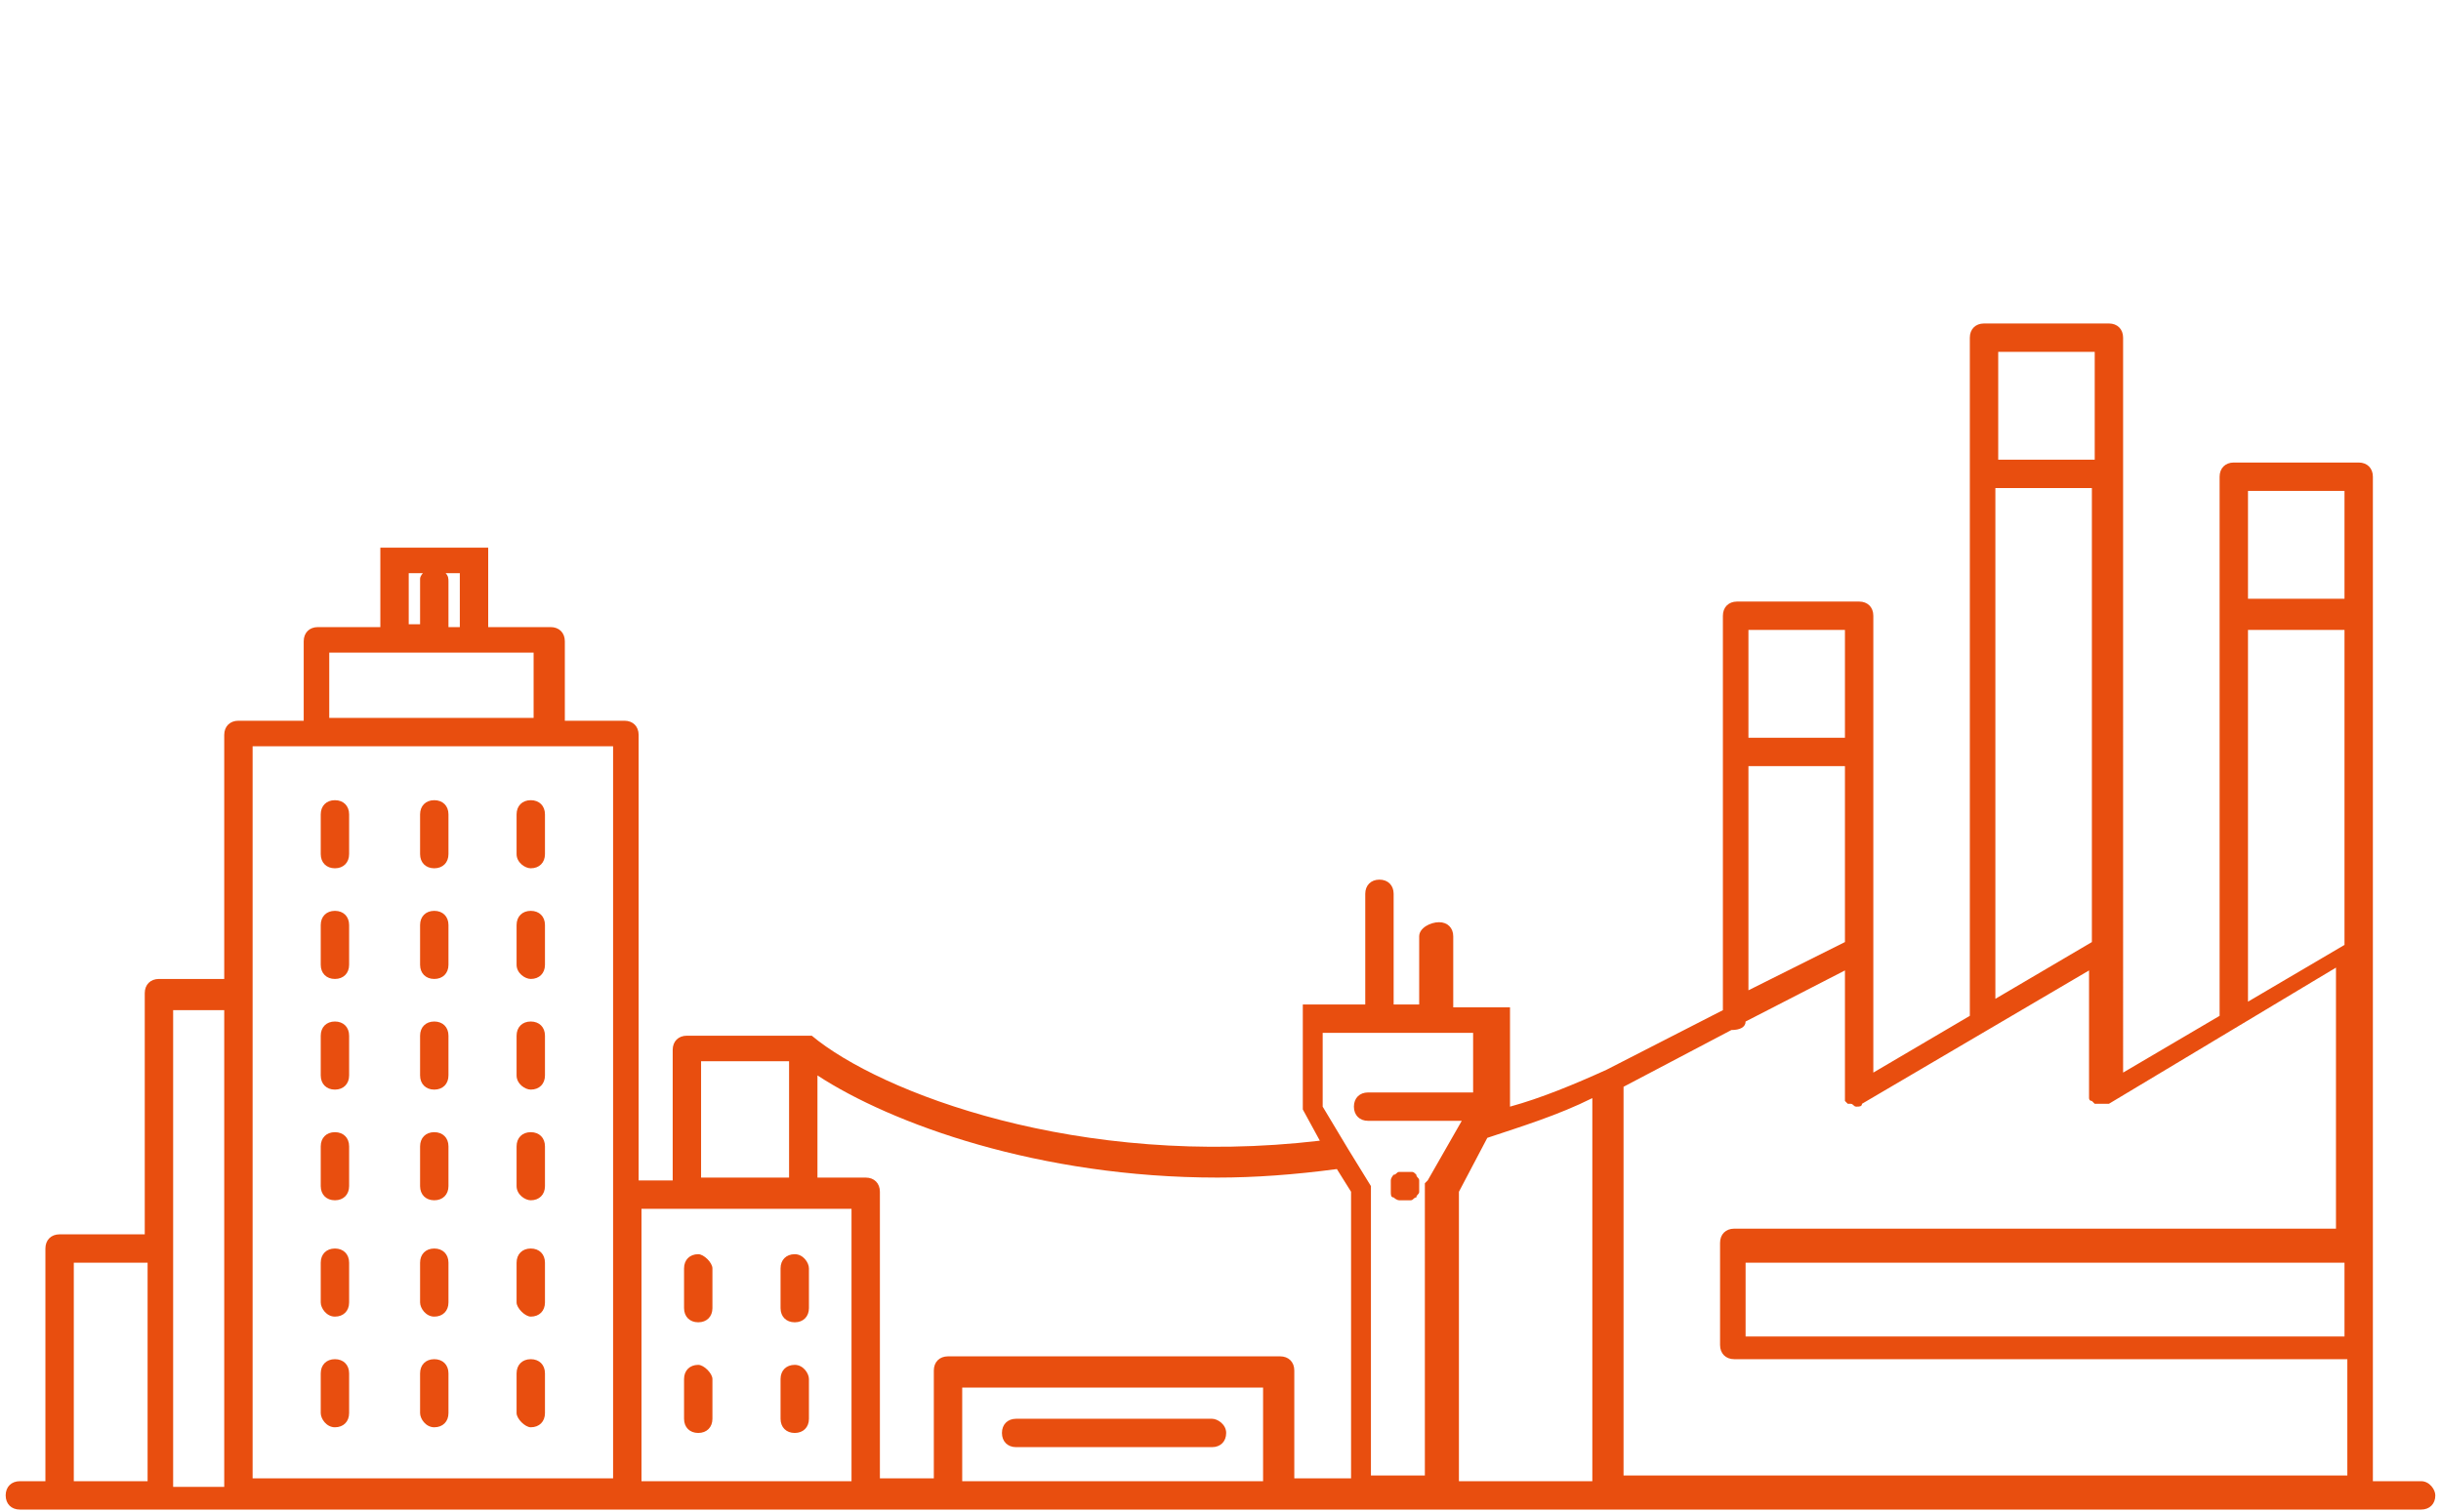 <?xml version="1.0" encoding="UTF-8"?>
<svg xmlns="http://www.w3.org/2000/svg" viewBox="0 0 86 53.3" xml:space="preserve">
  <g fill="#E84E0F">
    <path d="M24.6 44.2c-.3 0-.5.2-.5.5v1.4c0 .3.2.5.5.5s.5-.2.5-.5v-1.4c0-.2-.3-.5-.5-.5zm3.4 0c-.3 0-.5.2-.5.5v1.4c0 .3.2.5.5.5s.5-.2.5-.5v-1.4c0-.2-.2-.5-.5-.5zm-3.4 3.9c-.3 0-.5.2-.5.5V50c0 .3.2.5.5.5s.5-.2.5-.5v-1.4c0-.2-.3-.5-.5-.5zm3.4 0c-.3 0-.5.2-.5.5V50c0 .3.2.5.5.5s.5-.2.5-.5v-1.4c0-.2-.2-.5-.5-.5zM11.8 30.6c.3 0 .5-.2.5-.5v-1.4c0-.3-.2-.5-.5-.5s-.5.2-.5.5v1.4c0 .3.2.5.5.5zm3.5 0c.3 0 .5-.2.5-.5v-1.4c0-.3-.2-.5-.5-.5s-.5.2-.5.5v1.4c0 .3.2.5.5.5zm3.4 0c.3 0 .5-.2.5-.5v-1.4c0-.3-.2-.5-.5-.5s-.5.2-.5.5v1.4c0 .3.3.5.5.5zm-6.9 3.9c.3 0 .5-.2.5-.5v-1.4c0-.3-.2-.5-.5-.5s-.5.2-.5.5V34c0 .3.2.5.5.5zm3.5 0c.3 0 .5-.2.5-.5v-1.4c0-.3-.2-.5-.5-.5s-.5.2-.5.5V34c0 .3.2.5.5.5zm3.4 0c.3 0 .5-.2.5-.5v-1.4c0-.3-.2-.5-.5-.5s-.5.2-.5.5V34c0 .3.3.5.5.5zm-6.9 3.9c.3 0 .5-.2.5-.5v-1.4c0-.3-.2-.5-.5-.5s-.5.2-.5.5v1.4c0 .3.2.5.5.5zm3.5 0c.3 0 .5-.2.5-.5v-1.4c0-.3-.2-.5-.5-.5s-.5.2-.5.5v1.4c0 .3.2.5.5.5zm3.4 0c.3 0 .5-.2.5-.5v-1.4c0-.3-.2-.5-.5-.5s-.5.2-.5.5v1.4c0 .3.3.5.5.5zm-6.9 3.9c.3 0 .5-.2.5-.5v-1.4c0-.3-.2-.5-.5-.5s-.5.2-.5.5v1.4c0 .3.2.5.5.5zm3.5 0c.3 0 .5-.2.5-.5v-1.4c0-.3-.2-.5-.5-.5s-.5.2-.5.5v1.4c0 .3.2.5.5.5zm3.4 0c.3 0 .5-.2.5-.5v-1.4c0-.3-.2-.5-.5-.5s-.5.2-.5.5v1.4c0 .3.3.5.5.5zm-6.9 4.1c.3 0 .5-.2.5-.5v-1.4c0-.3-.2-.5-.5-.5s-.5.2-.5.5v1.4c0 .2.2.5.5.5zm3.5 0c.3 0 .5-.2.5-.5v-1.4c0-.3-.2-.5-.5-.5s-.5.2-.5.5v1.4c0 .2.2.5.5.5zm3.4 0c.3 0 .5-.2.5-.5v-1.4c0-.3-.2-.5-.5-.5s-.5.2-.5.5v1.4c0 .2.3.5.5.5zm-6.9 3.9c.3 0 .5-.2.5-.5v-1.4c0-.3-.2-.5-.5-.5s-.5.2-.5.5v1.4c0 .2.2.5.5.5zm3.5 0c.3 0 .5-.2.5-.5v-1.4c0-.3-.2-.5-.5-.5s-.5.2-.5.5v1.4c0 .2.2.5.5.5zm3.4 0c.3 0 .5-.2.5-.5v-1.4c0-.3-.2-.5-.5-.5s-.5.2-.5.5v1.4c0 .2.3.5.5.5zm30.4-8.1s.1.1.2.1h.4c.1 0 .1-.1.2-.1 0-.1.1-.1.1-.2v-.4c0-.1-.1-.1-.1-.2-.1-.1-.1-.1-.2-.1h-.4c-.1 0-.1.1-.2.1 0 0-.1.1-.1.2v.4c0 .1 0 .2.1.2zM42.7 50h-6.9c-.3 0-.5.2-.5.5s.2.5.5.5h6.9c.3 0 .5-.2.5-.5s-.3-.5-.5-.5z"></path>
    <path d="M85.3 52.2h-1.7V16.8c0-.3-.2-.5-.5-.5h-4.4c-.3 0-.5.2-.5.5v19l-3.4 2V11.9c0-.3-.2-.5-.5-.5h-4.4c-.3 0-.5.2-.5.5v23.9l-3.4 2V21.7c0-.3-.2-.5-.5-.5h-4.3c-.3 0-.5.2-.5.5v13.9l-4.1 2.1c-1.1.5-2.3 1-3.4 1.3v-3.5h-2V33c0-.3-.2-.5-.5-.5s-.7.2-.7.5v2.4h-.9v-3.9c0-.3-.2-.5-.5-.5s-.5.2-.5.5v3.9h-2.2v3.7l.6 1.1c-8.5 1-15.5-1.7-17.9-3.7h-4.4c-.3 0-.5.2-.5.5v4.6h-1.2V25.9c0-.3-.2-.5-.5-.5h-2.1v-2.8c0-.3-.2-.5-.5-.5h-2.2v-2.8h-3.8v2.8h-2.2c-.3 0-.5.2-.5.5v2.8H8.4c-.3 0-.5.2-.5.5v8.6H5.6c-.3 0-.5.2-.5.5v8.5h-3c-.3 0-.5.2-.5.5v8.2H.7c-.3 0-.5.2-.5.5s.2.5.5.5h84.6c.3 0 .5-.2.5-.5 0-.2-.2-.5-.5-.5zm-2.7-5.1H61.5v-2.6h21.1v2.6zm0-29.8v3.8h-3.4v-3.8h3.4zm-3.4 4.9h3.4v11.1l-3.4 2V22.2zm-5.4-9.8v3.8h-3.4v-3.8h3.4zm-3.5 4.8h3.4v16l-3.4 2v-18zm-5.3 5V26h-3.4v-3.8H65zM61.6 27H65v6.2l-3.4 1.7V27zm-.6 9.3s0 .1 0 0c.3 0 .5-.1.5-.3l3.5-1.8v4.6l.1.1h.1c.1 0 .1.1.2.1s.2 0 .2-.1l8-4.7v4.5s0 .1.1.1l.1.1h.5l8-4.8v9.2H61.1c-.3 0-.5.2-.5.5v3.6c0 .3.2.5.5.5h21.6V52H57.2V38.3l3.8-2zm-8.6 3.8c1.2-.4 2.5-.8 3.7-1.4v13.5h-4.7V42l1-1.9zm-5.5-3.7h5v2.1h-3.7c-.3 0-.5.2-.5.5s.2.5.5.5h3.3l-1.2 2.1-.1.1V52h-1.9V41.8l-.8-1.3-.9-1.5v-2.6h.3zm-4 5.1c1.3 0 2.7-.1 4.2-.3l.5.8v10.1h-2v-3.8c0-.3-.2-.5-.5-.5H33.4c-.3 0-.5.2-.5.5v3.8H31V42c0-.3-.2-.5-.5-.5h-1.7v-3.6c2.6 1.7 7.8 3.6 14.1 3.6zm-9 10.7v-3.3h10.6v3.3H33.9zm-9.2-14.8h3.1v4.1h-3.1v-4.1zm-8.5-15.3h-.4v-1.6c0-.1 0-.2-.1-.3h.5v1.9zm-1.8-1.9h.5s-.1.1-.1.2V22h-.4v-1.8zM11.6 23h7.2v2.3h-7.2V23zm-2.7 3.3h12.7v25.8H8.9V26.3zM2.6 44.5h2.6v7.7H2.6v-7.7zm3.5-.4v-8.5h1.8v16.8H6.1v-8.3zm16.5 8.1v-9.6H30v9.6h-7.4z"></path>
  </g>
</svg>

